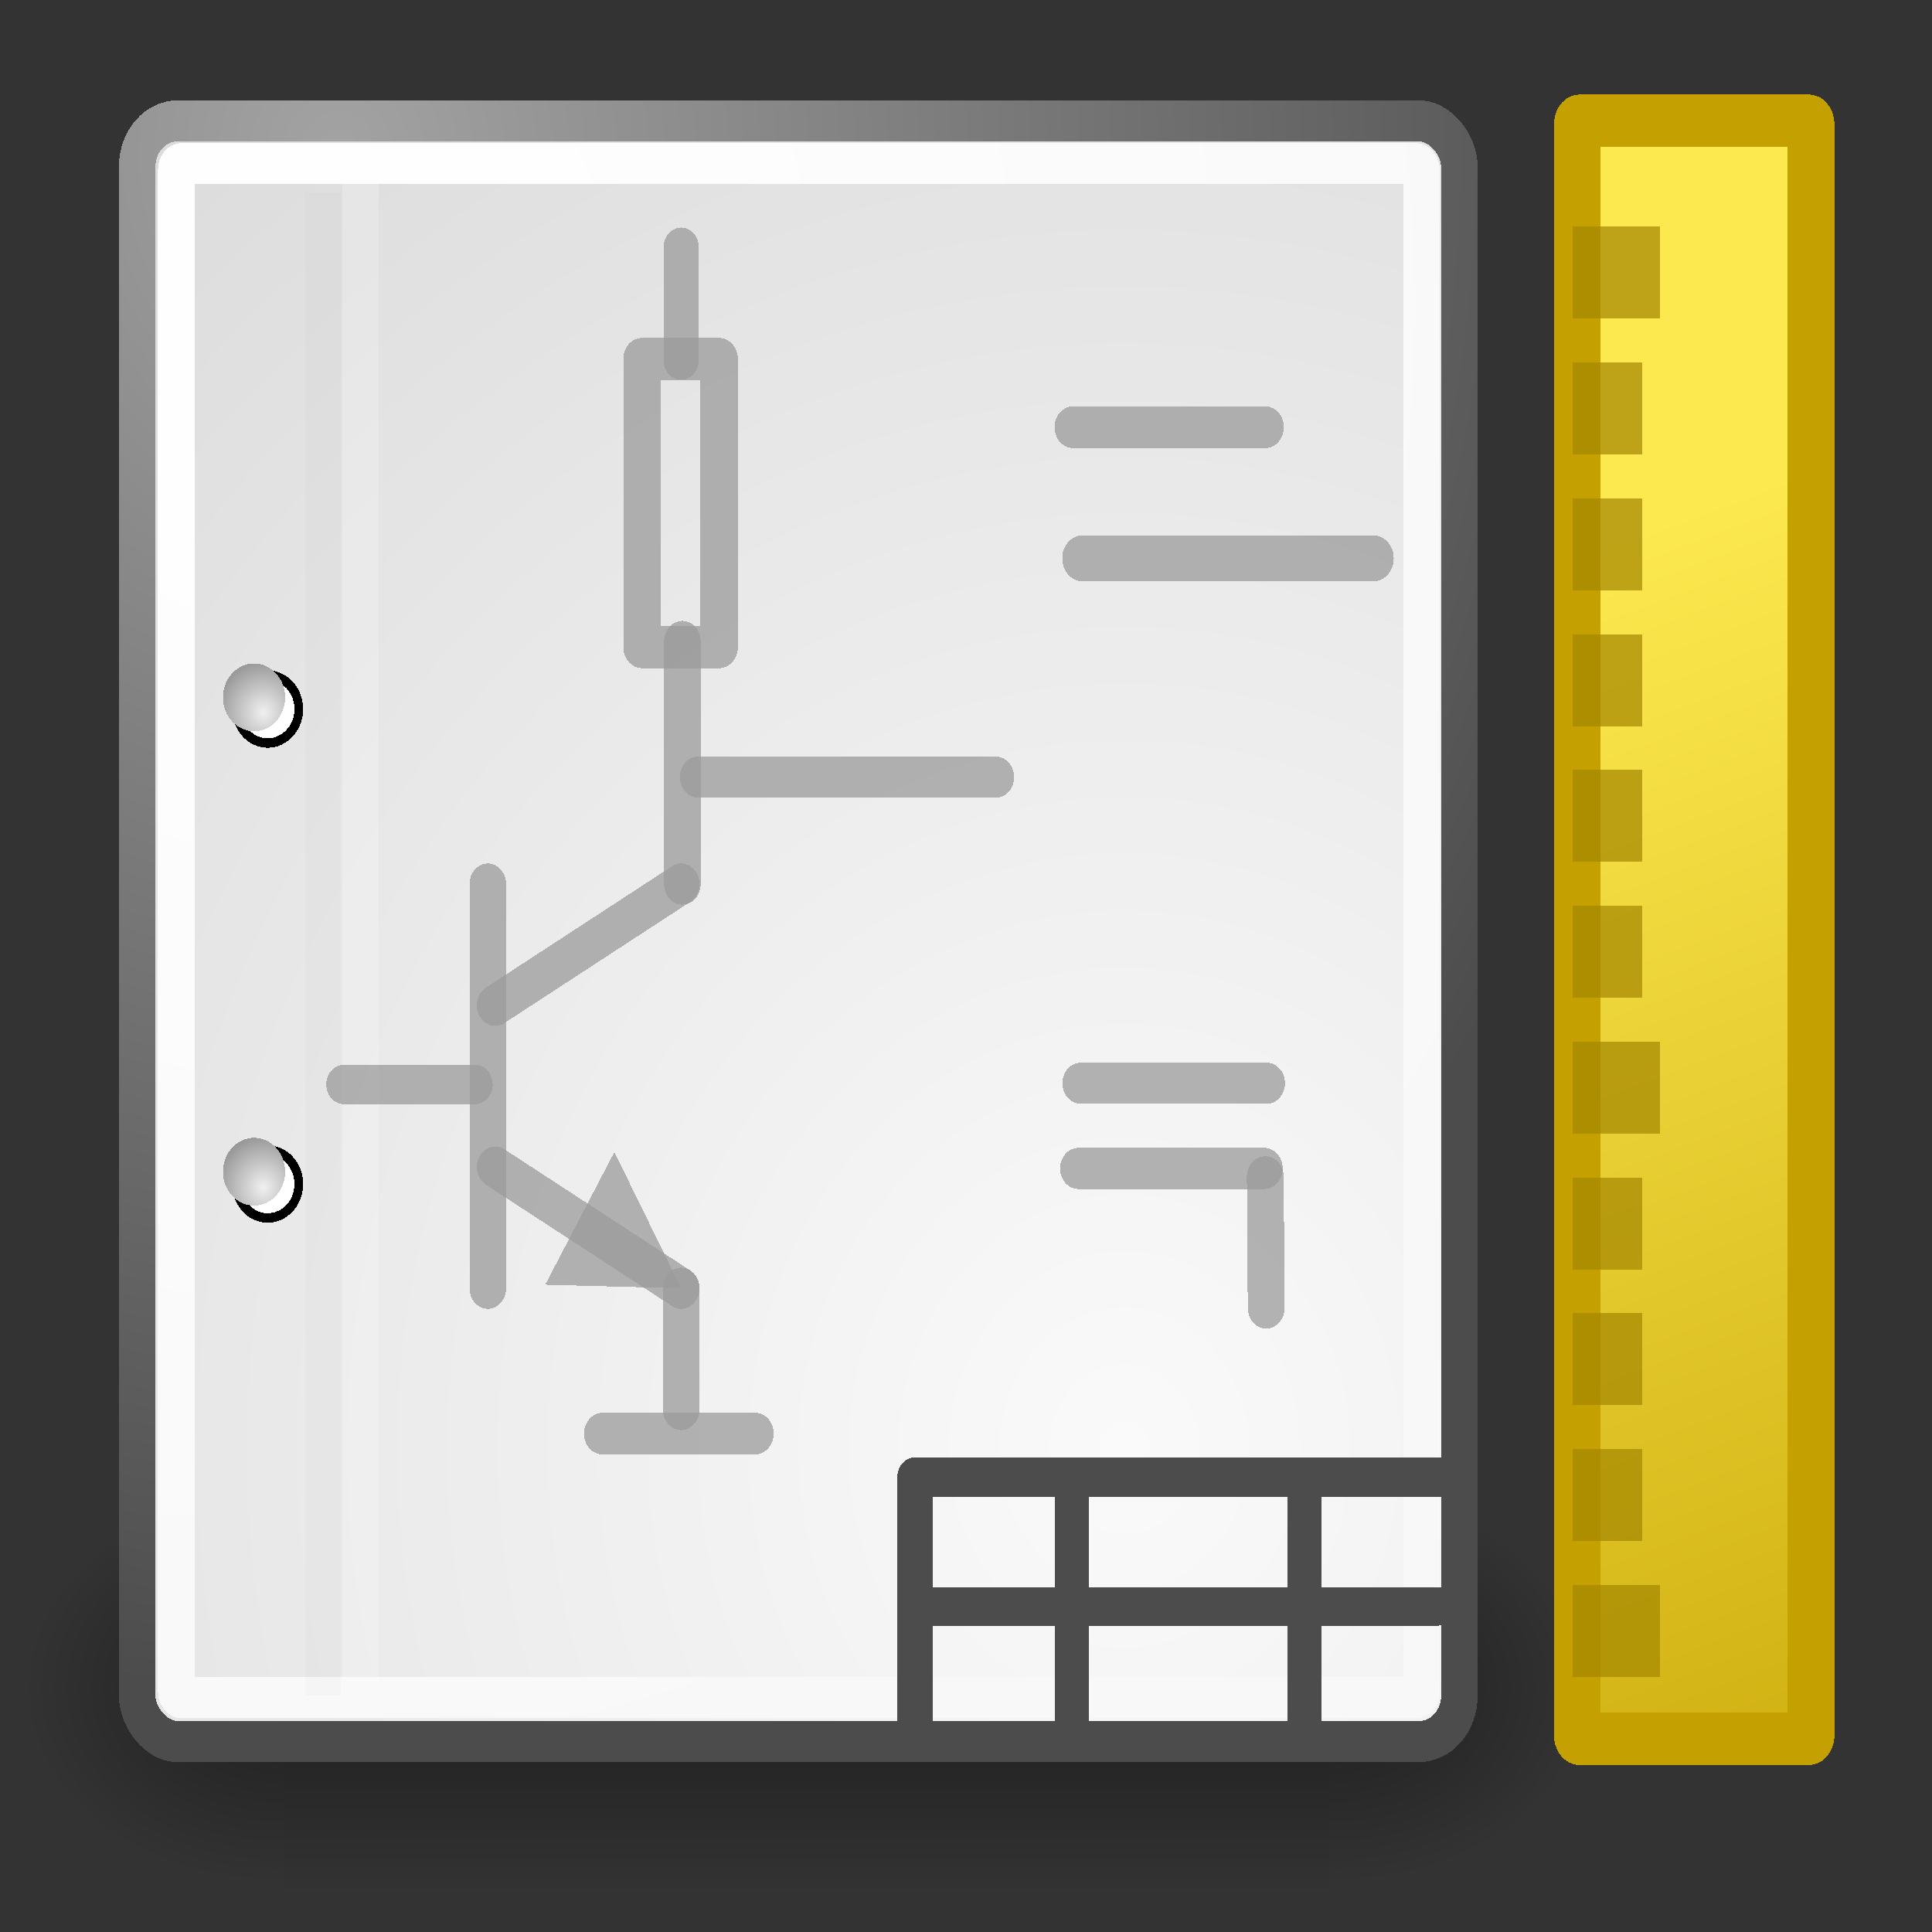 <?xml version="1.0" encoding="UTF-8" standalone="no"?>
<svg
   xmlns:dc="http://purl.org/dc/elements/1.1/"
   xmlns:cc="http://creativecommons.org/ns#"
   xmlns:rdf="http://www.w3.org/1999/02/22-rdf-syntax-ns#"
   xmlns:svg="http://www.w3.org/2000/svg"
   xmlns="http://www.w3.org/2000/svg"
   xmlns:xlink="http://www.w3.org/1999/xlink"
   xmlns:sodipodi="http://sodipodi.sourceforge.net/DTD/sodipodi-0.dtd"
   xmlns:inkscape="http://www.inkscape.org/namespaces/inkscape"
   height="48"
   width="48"
   version="1.1"
   id="svg2"
   inkscape:version="0.92.0 r15299"
   sodipodi:docname="icon_pagelayout_editor.svg"
   inkscape:export-filename="C:\Users\fabrizio\Desktop\bitmap.png"
   inkscape:export-xdpi="90"
   inkscape:export-ydpi="90"
   shape-rendering="crispEdges">
  <rect width="100%" height="100%" fill="#333333" stroke="none"/>
  <sodipodi:namedview
     pagecolor="#ffffff"
     bordercolor="#666666"
     borderopacity="1"
     objecttolerance="10"
     gridtolerance="10"
     guidetolerance="10"
     inkscape:pageopacity="0"
     inkscape:pageshadow="2"
     inkscape:window-width="1143"
     inkscape:window-height="741"
     id="namedview295"
     showgrid="true"
     inkscape:zoom="4"
     inkscape:cx="14.218746"
     inkscape:cy="-3.5005575"
     inkscape:window-x="442"
     inkscape:window-y="152"
     inkscape:window-maximized="0"
     inkscape:current-layer="svg2">
    <inkscape:grid
       type="xygrid"
       id="grid4684" />
  </sodipodi:namedview>
  <defs
     id="defs4">
    <radialGradient
       id="ay"
       xlink:href="#ap"
       gradientUnits="userSpaceOnUse"
       cy="486.65"
       cx="605.71"
       gradientTransform="matrix(-2.774,0,0,1.97,112.76,-872.89)"
       r="117.14" />
    <linearGradient
       id="ap">
      <stop
         offset="0"
         id="stop8" />
      <stop
         stop-opacity="0"
         offset="1"
         id="stop10" />
    </linearGradient>
    <radialGradient
       id="ax"
       xlink:href="#ap"
       gradientUnits="userSpaceOnUse"
       cy="486.65"
       cx="605.71"
       gradientTransform="matrix(2.774,0,0,1.97,-1891.6,-872.89)"
       r="117.14" />
    <linearGradient
       id="aq"
       y2="609.51"
       gradientUnits="userSpaceOnUse"
       x2="302.86"
       gradientTransform="matrix(2.774,0,0,1.97,-1892.2,-872.89)"
       y1="366.65"
       x1="302.86">
      <stop
         stop-opacity="0"
         offset="0"
         id="stop14" />
      <stop
         offset=".5"
         id="stop16" />
      <stop
         stop-opacity="0"
         offset="1"
         id="stop18" />
    </linearGradient>
    <radialGradient
       id="ar"
       gradientUnits="userSpaceOnUse"
       cy="3.756"
       cx="8.824"
       gradientTransform="matrix(0.943,0,0,0.935,0.352,3.795)"
       r="37.752">
      <stop
         stop-color="#a3a3a3"
         offset="0"
         id="stop21" />
      <stop
         stop-color="#4c4c4c"
         offset="1"
         id="stop23" />
    </radialGradient>
    <radialGradient
       id="as"
       gradientUnits="userSpaceOnUse"
       cy="35.737"
       cx="33.967"
       gradientTransform="matrix(0.936,0,0,0.942,-2.915,3.21)"
       r="86.708">
      <stop
         stop-color="#fafafa"
         offset="0"
         id="stop26" />
      <stop
         stop-color="#bbb"
         offset="1"
         id="stop28" />
    </radialGradient>
    <radialGradient
       id="at"
       gradientUnits="userSpaceOnUse"
       cy="7.268"
       cx="8.144"
       gradientTransform="matrix(0.945,0,0,0.93,0.311,3.939)"
       r="38.159">
      <stop
         stop-color="#fff"
         offset="0"
         id="stop31" />
      <stop
         stop-color="#f8f8f8"
         offset="1"
         id="stop33" />
    </radialGradient>
    <radialGradient
       id="au"
       gradientUnits="userSpaceOnUse"
       cy="114.57"
       cx="20.892"
       gradientTransform="matrix(0.23,0,0,0.23,4.614,3.98)"
       r="5.256">
      <stop
         stop-color="#f0f0f0"
         offset="0"
         id="stop36" />
      <stop
         stop-color="#9a9a9a"
         offset="1"
         id="stop38" />
    </radialGradient>
    <radialGradient
       id="av"
       gradientUnits="userSpaceOnUse"
       cy="64.568"
       cx="20.892"
       gradientTransform="matrix(0.23,0,0,0.23,4.614,3.98)"
       r="5.257">
      <stop
         stop-color="#f0f0f0"
         offset="0"
         id="stop41" />
      <stop
         stop-color="#9a9a9a"
         offset="1"
         id="stop43" />
    </radialGradient>
    <linearGradient
       inkscape:collect="always"
       xlink:href="#linearGradient3078-9"
       id="linearGradient4009"
       gradientUnits="userSpaceOnUse"
       gradientTransform="matrix(0.629,0,0,0.872,11.099,5.121)"
       x1="42.426"
       y1="58.076"
       x2="32.35"
       y2="16.357" />
    <linearGradient
       inkscape:collect="always"
       id="linearGradient3078-9">
      <stop
         style="stop-color:#c4a000"
         offset="0"
         id="stop3080-6" />
      <stop
         style="stop-color:#fce94f"
         offset="1"
         id="stop3082-1" />
    </linearGradient>
  </defs>
  <g
     id="g132"
     transform="matrix(0.967,0,0,1.087,0.008,-4.073)">
    <g
       id="g113"
       transform="matrix(0.956,0,0,0.924,-2.388,2.625)">
      <g
         id="g115"
         transform="matrix(0.021,0,0,0.021,42.852,41.154)">
        <rect
           id="rect117"
           x="-1559.3"
           y="-150.7"
           width="1339.6"
           height="478.36"
           style="color:#000000;opacity:0.402;fill:url(#aq)" />
        <path
           inkscape:connector-curvature="0"
           id="path119"
           d="m -219.62,-150.68 v 478.33 c 142.87,0.9 345.4,-107.17 345.4,-239.2 0,-132.03 -159.44,-239.13 -345.4,-239.13 z"
           style="color:#000000;opacity:0.402;fill:url(#ax)" />
        <path
           inkscape:connector-curvature="0"
           id="path121"
           d="m -1559.3,-150.68 v 478.33 c -142.87,0.9 -345.4,-107.17 -345.4,-239.2 0,-132.03 159.44,-239.13 345.4,-239.13 z"
           style="color:#000000;opacity:0.402;fill:url(#ay)" />
      </g>
    </g>
    <rect
       style="color:#000000;display:block;fill:url(#as);stroke:url(#ar);stroke-width:0.939;stroke-linecap:round;stroke-linejoin:round"
       display="block"
       ry="1.04"
       height="37.041"
       width="33.969"
       y="6.511"
       x="3.517"
       id="rect125" />
    <rect
       style="color:#000000;display:block;fill:none;stroke:url(#at);stroke-width:0.937;stroke-linecap:round;stroke-linejoin:round"
       display="block"
       rx="0.145"
       ry="0.134"
       height="35.067"
       width="31.992"
       y="7.485"
       x="4.52"
       id="rect127" />
    <g
       transform="matrix(0.973,0,0,0.944,-2.407,2.253)"
       id="g129">
      <g
         transform="matrix(0.23,0,0,0.23,4.967,4.245)"
         id="g131"
         style="fill:#ffffff;stroke:#000000">
        <path
           d="m 23.428,113.07 c 0,1.973 -1.6,3.572 -3.573,3.572 -1.974,0 -3.573,-1.6 -3.573,-3.572 0,-1.974 1.6,-3.573 3.573,-3.573 1.973,0 3.573,1.6 3.573,3.573 z"
           id="path133"
           inkscape:connector-curvature="0" />
        <path
           d="m 23.428,63.07 c 0,1.973 -1.6,3.573 -3.573,3.573 -1.974,0 -3.573,-1.6 -3.573,-3.573 0,-1.974 1.6,-3.573 3.573,-3.573 1.973,0 3.573,1.6 3.573,3.573 z"
           id="path135"
           inkscape:connector-curvature="0" />
      </g>
      <path
         d="m 9.995,29.952 c 0,0.453 -0.368,0.821 -0.821,0.821 -0.453,0 -0.821,-0.368 -0.821,-0.821 0,-0.453 0.368,-0.821 0.821,-0.821 0.453,0 0.821,0.368 0.821,0.821 z"
         id="path137"
         style="fill:url(#au)"
         inkscape:connector-curvature="0" />
      <path
         d="m 9.995,18.467 c 0,0.453 -0.368,0.821 -0.821,0.821 -0.453,0 -0.821,-0.368 -0.821,-0.821 0,-0.453 0.368,-0.821 0.821,-0.821 0.453,0 0.821,0.368 0.821,0.821 z"
         id="path139"
         style="fill:url(#av)"
         inkscape:connector-curvature="0" />
    </g>
    <path
       d="M 8.292,8.154 V 42.497"
       id="path141"
       inkscape:connector-curvature="0"
       style="fill:none;stroke:#000000;stroke-width:0.929;stroke-opacity:0.018" />
    <path
       d="M 9.261,7.725 V 42.168"
       id="path143"
       inkscape:connector-curvature="0"
       style="fill:none;stroke:#ffffff;stroke-width:0.939;stroke-opacity:0.205" />
    <path
       inkscape:connector-curvature="0"
       id="path145"
       d="m 12.525,23.953 v 9.24"
       style="color:#000000;fill:none;stroke:#9b9b9b;stroke-width:0.94;stroke-linecap:round;stroke-linejoin:round;stroke-opacity:0.745" />
    <path
       inkscape:connector-curvature="0"
       id="path147"
       d="m 17.493,23.953 -4.779,2.772"
       style="color:#000000;fill:none;stroke:#9b9b9b;stroke-width:0.94;stroke-linecap:round;stroke-linejoin:round;stroke-opacity:0.745" />
    <path
       inkscape:connector-curvature="0"
       id="path149"
       d="m 17.493,33.192 -4.778,-2.771"
       style="color:#000000;fill:none;stroke:#9b9b9b;stroke-width:0.94;stroke-linecap:round;stroke-linejoin:round;stroke-opacity:0.745" />
    <path
       inkscape:connector-curvature="0"
       id="path151"
       d="m 12.202,28.534 h -3.379"
       style="color:#000000;fill:none;stroke:#9b9b9b;stroke-width:0.897;stroke-linecap:round;stroke-linejoin:round;stroke-opacity:0.745" />
    <path
       inkscape:connector-curvature="0"
       id="path153"
       d="m 17.493,33.192 v 2.772"
       style="color:#000000;fill:none;stroke:#9b9b9b;stroke-width:0.94;stroke-linecap:round;stroke-linejoin:round;stroke-opacity:0.745" />
    <path
       inkscape:connector-curvature="0"
       id="path155"
       d="M 19.393,36.513 H 15.473"
       style="color:#000000;fill:none;stroke:#9b9b9b;stroke-width:0.952;stroke-linecap:round;stroke-linejoin:round;stroke-opacity:0.745" />
    <path
       inkscape:connector-curvature="0"
       id="path157"
       d="m 17.524,23.953 v -5.544"
       style="color:#000000;fill:none;stroke:#9b9b9b;stroke-width:0.94;stroke-linecap:round;stroke-linejoin:round;stroke-opacity:0.745" />
    <path
       inkscape:connector-curvature="0"
       id="path159"
       d="m 18.467,18.537 h -1.979 v -6.583 h 1.979 v 6.583"
       style="color:#000000;fill:none;stroke:#9b9b9b;stroke-width:0.965;stroke-linecap:round;stroke-linejoin:round;stroke-opacity:0.745" />
    <path
       inkscape:connector-curvature="0"
       id="path161"
       d="m 17.931,21.509 h 7.646"
       style="color:#000000;fill:none;stroke:#9b9b9b;stroke-width:0.94;stroke-linecap:round;stroke-linejoin:round;stroke-opacity:0.745" />
    <path
       inkscape:connector-curvature="0"
       id="path163"
       d="M 17.493,9.401 V 11.975"
       style="color:#000000;fill:none;stroke:#9b9b9b;stroke-width:0.906;stroke-linecap:round;stroke-linejoin:round;stroke-opacity:0.745" />
    <path
       inkscape:connector-curvature="0"
       id="path165"
       d="m 27.563,13.512 h 4.935"
       style="color:#000000;fill:none;stroke:#9b9b9b;stroke-width:0.955;stroke-linecap:round;stroke-linejoin:round;stroke-opacity:0.745" />
    <path
       inkscape:connector-curvature="0"
       id="path167"
       d="m 27.808,16.508 h 7.468"
       style="color:#000000;fill:none;stroke:#9b9b9b;stroke-width:1.05;stroke-linecap:round;stroke-linejoin:round;stroke-miterlimit:4;stroke-dasharray:none;stroke-opacity:0.745" />
    <path
       inkscape:connector-curvature="0"
       id="path169"
       d="m 27.758,28.506 h 4.779"
       style="color:#000000;fill:none;stroke:#9b9b9b;stroke-width:0.94;stroke-linecap:round;stroke-linejoin:round;stroke-opacity:0.745" />
    <path
       inkscape:connector-curvature="0"
       id="path171"
       d="m 27.698,30.453 h 4.779"
       style="color:#000000;fill:none;stroke:#9b9b9b;stroke-width:0.94;stroke-linecap:round;stroke-linejoin:round;stroke-opacity:0.745" />
    <path
       sodipodi:nodetypes="ccccc"
       inkscape:connector-curvature="0"
       id="path173"
       d="m 17.493,33.192 -1.716,-3.114 -1.778,3.033 3.494,0.081 z"
       style="color:#000000;fill:#9b9b9b;fill-opacity:0.745;fill-rule:evenodd" />
    <path
       inkscape:connector-curvature="0"
       id="path177"
       d="m 32.5,30.647 0.024,2.993"
       style="color:#000000;fill:none;stroke:#9b9b9b;stroke-width:0.946;stroke-linecap:round;stroke-linejoin:round;stroke-opacity:0.745" />
    <path
       style="fill:none;stroke:#4c4c4c;stroke-width:0.875;stroke-linecap:round;stroke-linejoin:miter;stroke-miterlimit:4;stroke-dasharray:none;stroke-opacity:1"
       d="M 23.508,40.465 H 36.939"
       id="path4075"
       inkscape:connector-curvature="0"
       sodipodi:nodetypes="cc" />
    <path
       sodipodi:nodetypes="ccc"
       inkscape:connector-curvature="0"
       id="path4071"
       d="M 23.5,43.095 V 37.513 H 37.055"
       style="fill:none;stroke:#4c4c4c;stroke-width:0.91;stroke-linecap:round;stroke-linejoin:round;stroke-miterlimit:4;stroke-dasharray:none;stroke-opacity:1" />
    <path
       sodipodi:nodetypes="cc"
       inkscape:connector-curvature="0"
       id="path4077"
       d="m 27.537,37.837 v 5.199"
       style="fill:#4c4c4c;fill-opacity:1;stroke:#4c4c4c;stroke-width:0.875;stroke-linecap:round;stroke-linejoin:miter;stroke-miterlimit:4;stroke-dasharray:none;stroke-opacity:1" />
    <path
       sodipodi:nodetypes="cc"
       inkscape:connector-curvature="0"
       id="path4077-0"
       d="m 33.504,37.804 v 5.27"
       style="fill:none;stroke:#4c4c4c;stroke-width:0.875;stroke-linecap:round;stroke-linejoin:miter;stroke-miterlimit:4;stroke-dasharray:none;stroke-opacity:1" />
    <rect
       mask="none"
       ry="0.075"
       rx="0.054"
       y="6.509"
       x="40.517"
       height="36.979"
       width="6.006"
       id="rect6482-7"
       style="color:#000000;display:inline;overflow:visible;visibility:visible;fill:url(#linearGradient4009);fill-opacity:1;fill-rule:evenodd;stroke:#c4a000;stroke-width:1.2;stroke-linecap:butt;stroke-linejoin:miter;stroke-miterlimit:4;stroke-dasharray:none;stroke-dashoffset:0;stroke-opacity:1;marker:none" />
    <g
       transform="matrix(0.995,0,0,1.555,20.224,4.324)"
       id="g4803"
       style="stroke-width:0.819;stroke-miterlimit:4;stroke-dasharray:none">
      <rect
         y="3.372"
         x="20.679"
         height="0.533"
         width="1.446"
         id="rect6500-4"
         style="color:#000000;display:inline;overflow:visible;visibility:visible;opacity:0.702;fill:#000000;fill-opacity:0;fill-rule:evenodd;stroke:#a48600;stroke-width:0.819;stroke-miterlimit:4;stroke-dasharray:none;stroke-opacity:1;marker:none"
         mask="none" />
      <rect
         style="color:#000000;display:inline;overflow:visible;visibility:visible;opacity:0.702;fill:#000000;fill-opacity:0;fill-rule:evenodd;stroke:#a48600;stroke-width:0.819;stroke-miterlimit:4;stroke-dasharray:none;stroke-opacity:1;marker:none"
         id="rect6502-4"
         width="1.446"
         height="0.533"
         x="20.679"
         y="15.348"
         mask="none" />
      <rect
         y="23.332"
         x="20.679"
         height="0.533"
         width="1.446"
         id="rect6504-0"
         style="color:#000000;display:inline;overflow:visible;visibility:visible;opacity:0.702;fill:#000000;fill-opacity:0;fill-rule:evenodd;stroke:#a48600;stroke-width:0.819;stroke-miterlimit:4;stroke-dasharray:none;stroke-opacity:1;marker:none"
         mask="none" />
      <rect
         style="color:#000000;display:inline;overflow:visible;visibility:visible;opacity:0.702;fill:#000000;fill-opacity:0;fill-rule:evenodd;stroke:#a48600;stroke-width:0.819;stroke-miterlimit:4;stroke-dasharray:none;stroke-opacity:1;marker:none"
         id="rect6516-1"
         width="0.983"
         height="0.533"
         x="20.679"
         y="7.364"
         mask="none" />
      <rect
         y="9.36"
         x="20.679"
         height="0.533"
         width="0.983"
         id="rect6518-2"
         style="color:#000000;display:inline;overflow:visible;visibility:visible;opacity:0.702;fill:#000000;fill-opacity:0;fill-rule:evenodd;stroke:#a48600;stroke-width:0.819;stroke-miterlimit:4;stroke-dasharray:none;stroke-opacity:1;marker:none"
         mask="none" />
      <rect
         y="11.356"
         x="20.679"
         height="0.533"
         width="0.983"
         id="rect6522-6"
         style="color:#000000;display:inline;overflow:visible;visibility:visible;opacity:0.702;fill:#000000;fill-opacity:0;fill-rule:evenodd;stroke:#a48600;stroke-width:0.819;stroke-miterlimit:4;stroke-dasharray:none;stroke-opacity:1;marker:none"
         mask="none" />
      <rect
         style="color:#000000;display:inline;overflow:visible;visibility:visible;opacity:0.702;fill:#000000;fill-opacity:0;fill-rule:evenodd;stroke:#a48600;stroke-width:0.819;stroke-miterlimit:4;stroke-dasharray:none;stroke-opacity:1;marker:none"
         id="rect6524-1"
         width="0.983"
         height="0.533"
         x="20.679"
         y="13.352"
         mask="none" />
      <rect
         y="17.344"
         x="20.679"
         height="0.533"
         width="0.983"
         id="rect6526-2"
         style="color:#000000;display:inline;overflow:visible;visibility:visible;opacity:0.702;fill:#000000;fill-opacity:0;fill-rule:evenodd;stroke:#a48600;stroke-width:0.819;stroke-miterlimit:4;stroke-dasharray:none;stroke-opacity:1;marker:none"
         mask="none" />
      <rect
         style="color:#000000;display:inline;overflow:visible;visibility:visible;opacity:0.702;fill:#000000;fill-opacity:0;fill-rule:evenodd;stroke:#a48600;stroke-width:0.819;stroke-miterlimit:4;stroke-dasharray:none;stroke-opacity:1;marker:none"
         id="rect6528-8"
         width="0.983"
         height="0.533"
         x="20.679"
         y="19.34"
         mask="none" />
      <rect
         y="21.336"
         x="20.679"
         height="0.533"
         width="0.983"
         id="rect6530-4"
         style="color:#000000;display:inline;overflow:visible;visibility:visible;opacity:0.702;fill:#000000;fill-opacity:0;fill-rule:evenodd;stroke:#a48600;stroke-width:0.819;stroke-miterlimit:4;stroke-dasharray:none;stroke-opacity:1;marker:none"
         mask="none" />
      <rect
         style="color:#000000;display:inline;overflow:visible;visibility:visible;opacity:0.702;fill:#000000;fill-opacity:0;fill-rule:evenodd;stroke:#a48600;stroke-width:0.819;stroke-miterlimit:4;stroke-dasharray:none;stroke-opacity:1;marker:none"
         id="rect6532-8"
         width="0.983"
         height="0.533"
         x="20.679"
         y="5.368"
         mask="none" />
    </g>
  </g>
</svg>
